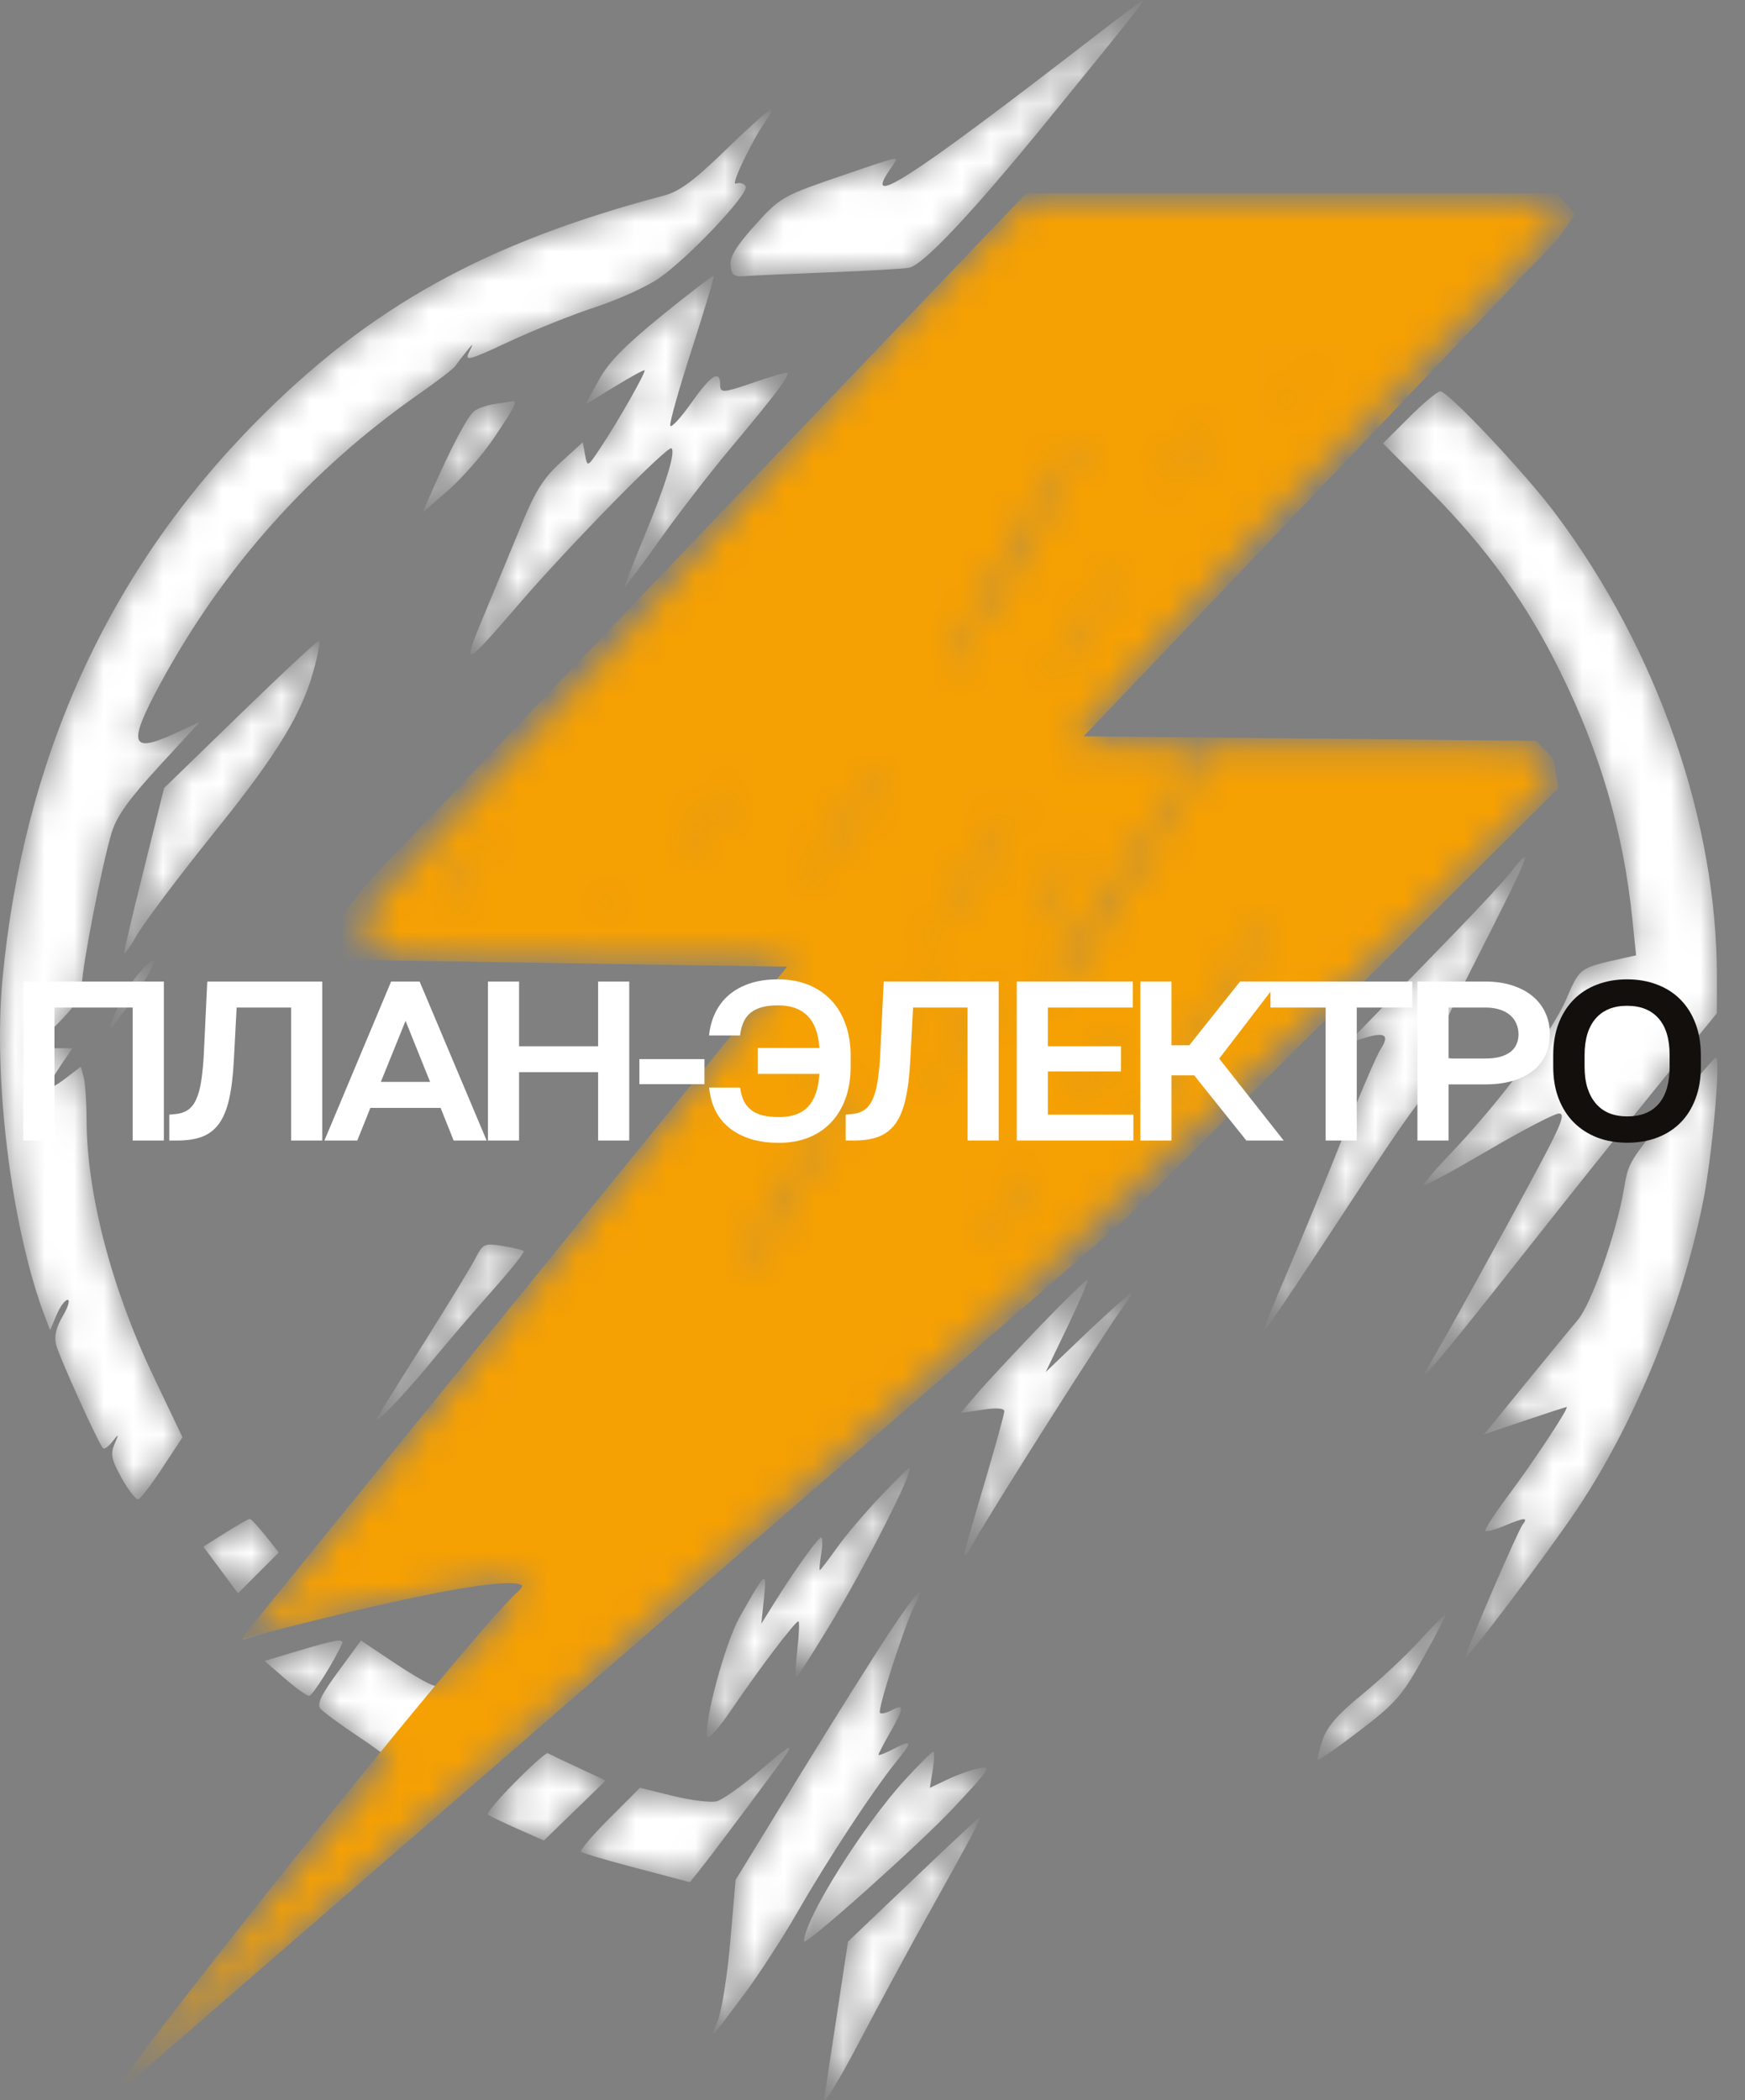 <?xml version="1.0" encoding="UTF-8"?> <svg xmlns="http://www.w3.org/2000/svg" width="59" height="71" viewBox="0 0 59 71" fill="none"><rect x="0" y="0" width="59" height="71" fill="#808080" stroke="none"/> <mask id="mask0_4431_27432" style="mask-type:alpha" maskUnits="userSpaceOnUse" x="0" y="0" width="59" height="71"> <path fill-rule="evenodd" clip-rule="evenodd" d="M36.949 1.278C30.719 6.089 29.109 7.128 30.119 5.686C30.369 5.329 30.366 5.322 30.001 5.425C29.794 5.484 28.895 5.786 28.002 6.096C26.475 6.628 26.328 6.718 25.518 7.622C24.886 8.326 24.668 8.687 24.7 8.976C24.736 9.309 24.816 9.364 25.215 9.333C25.475 9.312 26.751 9.255 28.05 9.206C29.35 9.157 30.559 9.087 30.739 9.051C31.22 8.953 32.865 7.204 35.406 4.089C38.092 0.796 38.725 -0.002 38.655 3.3489e-06C38.626 0.001 37.858 0.576 36.949 1.278ZM24.567 5.039C23.451 6.121 22.978 6.471 22.441 6.613C16.404 8.211 12.507 10.37 8.678 14.24C3.675 19.295 0.8 25.597 0.086 33.069C-0.242 36.512 0.395 41.574 1.532 44.541L1.694 44.965L1.91 44.453C2.029 44.171 2.198 43.941 2.286 43.941C2.374 43.941 2.299 44.19 2.12 44.494C1.897 44.871 1.826 45.178 1.897 45.458C1.998 45.864 3.334 48.808 3.485 48.959C3.527 49.002 3.669 48.9 3.8 48.733C4.022 48.449 4.026 48.454 3.868 48.827C3.727 49.158 3.769 49.349 4.119 49.976C4.35 50.389 4.603 50.706 4.681 50.68C4.76 50.654 5.127 50.173 5.497 49.61L6.17 48.587L5.194 46.539C3.773 43.56 2.936 40.358 2.928 37.877C2.926 37.271 2.882 36.613 2.829 36.416L2.733 36.058L2.201 36.464C1.571 36.944 1.524 36.796 2.058 36.009L2.447 35.436H1.788H1.129L1.95 34.604C2.589 33.957 2.772 33.662 2.772 33.278C2.772 32.692 3.451 29.218 3.774 28.152C3.943 27.593 4.349 27.025 5.375 25.907L6.748 24.41L5.865 24.815C4.418 25.477 4.323 25.144 5.391 23.164C7.53 19.198 10.484 15.886 14.19 13.3C14.797 12.877 15.341 12.457 15.4 12.368C15.459 12.278 15.623 12.063 15.763 11.89C16.015 11.58 16.016 11.58 15.853 11.918C15.706 12.223 15.86 12.181 17.207 11.551C18.044 11.161 19.354 10.636 20.12 10.386C20.885 10.136 21.852 9.698 22.269 9.414C23.261 8.737 25.353 6.521 25.213 6.295C25.153 6.198 25.003 6.159 24.878 6.207C24.678 6.283 25.525 4.554 25.972 3.972C26.057 3.861 26.098 3.743 26.064 3.709C26.03 3.675 25.356 4.273 24.567 5.039ZM34.15 7.362C32.662 8.748 28.055 13.635 26.318 15.67C23.318 19.183 18.684 24.226 15.017 27.968C12.344 30.697 12.176 30.944 12.477 31.727C12.738 32.407 13.123 32.443 20.089 32.443C24.834 32.443 26.712 32.493 26.712 32.618C26.712 32.808 22.025 38.741 18.795 42.641C17.69 43.975 15.211 47.029 13.286 49.426C11.362 51.823 9.427 54.157 8.988 54.611C8.547 55.066 8.191 55.437 8.196 55.436C8.201 55.434 8.772 55.256 9.465 55.039C11.146 54.513 12.342 54.239 14.974 53.777C17.564 53.322 17.56 53.323 17.677 53.626C17.735 53.778 17.256 54.402 16.316 55.398C15.518 56.243 14.801 56.958 14.723 56.987C14.645 57.017 14.046 56.684 13.393 56.249L12.205 55.458L11.435 56.507C10.858 57.292 10.708 57.606 10.834 57.758C10.927 57.87 11.49 58.285 12.085 58.681C12.68 59.076 13.167 59.439 13.167 59.488C13.167 59.577 11.484 61.597 6.634 67.329C5.168 69.062 4.107 70.374 4.276 70.246C4.742 69.89 7.373 67.609 12.915 62.754C15.678 60.333 18.554 57.82 19.305 57.171C25.375 51.916 32.283 45.773 35.842 42.462C42.788 36.001 44.146 34.715 48.265 30.693C52.064 26.983 52.559 26.444 52.464 26.119C52.405 25.916 52.213 25.626 52.038 25.474C51.748 25.223 51.238 25.198 46.385 25.198H41.051L40.782 25.631C40.634 25.87 39.76 27.234 38.838 28.663C37.917 30.093 36.888 31.697 36.552 32.228C36.216 32.76 35.808 33.277 35.646 33.379C35.46 33.495 35.578 33.225 35.965 32.649C36.303 32.146 37.06 30.99 37.648 30.081C38.236 29.171 39.17 27.737 39.723 26.893C40.276 26.049 40.729 25.324 40.729 25.283C40.729 25.241 39.722 25.187 38.492 25.163L36.255 25.12L38.678 22.299C41.11 19.466 43.7 16.728 49.38 10.984C51.064 9.283 52.502 7.781 52.576 7.648C52.657 7.504 52.643 7.276 52.542 7.088C52.375 6.776 52.231 6.771 43.578 6.771H34.784L34.15 7.362ZM22.379 10.666C21.112 11.696 20.567 12.255 20.241 12.858L19.803 13.668L20.777 13.073C21.312 12.746 21.77 12.495 21.794 12.516C21.85 12.566 20.913 14.219 20.323 15.107C19.862 15.802 19.86 15.803 19.782 15.378L19.703 14.951L18.962 15.625C18.379 16.157 18.098 16.6 17.64 17.717C17.32 18.497 16.751 19.868 16.377 20.765C15.597 22.629 15.655 22.613 17.533 20.433C19.224 18.468 22.587 15.036 22.705 15.154C22.846 15.296 22.511 16.376 21.764 18.181C21.387 19.096 21.098 19.843 21.123 19.843C21.149 19.843 21.688 19.117 22.321 18.229C22.955 17.341 24.009 15.977 24.663 15.197C26.268 13.284 26.778 12.598 26.597 12.598C26.514 12.598 26.034 12.74 25.53 12.914C24.438 13.289 24.349 13.296 24.349 13.002C24.349 12.483 24.047 12.668 23.402 13.583C23.025 14.117 22.692 14.479 22.662 14.389C22.632 14.297 22.96 13.134 23.392 11.802C23.823 10.47 24.155 9.359 24.128 9.333C24.102 9.306 23.315 9.906 22.379 10.666ZM44.036 13.071C43.944 13.244 43.832 13.386 43.789 13.386C43.746 13.386 43.786 13.244 43.879 13.071C43.972 12.898 44.083 12.756 44.126 12.756C44.169 12.756 44.129 12.898 44.036 13.071ZM47.642 14.108L46.763 14.987L48.353 16.594C50.291 18.554 51.63 20.415 52.768 22.735C54.12 25.488 54.886 28.125 55.191 31.07L55.317 32.295L54.914 32.385C53.373 32.729 53.429 32.688 52.942 33.808C52.46 34.913 50.663 37.303 49.022 39.02C48.504 39.561 48.109 40.031 48.145 40.064C48.181 40.096 49.162 39.564 50.326 38.882C51.49 38.199 52.563 37.641 52.711 37.641C52.927 37.641 52.8 37.981 52.081 39.334C51.06 41.255 48.687 45.552 48.32 46.146C47.745 47.075 48.661 46.002 51.284 42.674C52.798 40.753 54.94 38.072 56.042 36.718L58.047 34.255L58.05 33.069C58.066 27.789 56.05 21.986 52.596 17.369C51.56 15.986 48.965 13.229 48.697 13.229C48.601 13.229 48.126 13.624 47.642 14.108ZM16.71 13.66C16.45 13.698 16.144 13.807 16.029 13.902C15.803 14.089 15.294 15.046 14.672 16.45L14.283 17.331L15.149 16.579C15.624 16.166 16.33 15.357 16.716 14.782C17.419 13.737 17.522 13.523 17.301 13.567C17.236 13.58 16.97 13.622 16.71 13.66ZM40.272 15.237C40.104 15.562 39.848 15.969 39.703 16.142C39.488 16.4 39.678 16.005 40.367 14.764C40.403 14.699 40.465 14.646 40.505 14.646C40.545 14.646 40.44 14.912 40.272 15.237ZM36.377 15.237C36.112 16.058 32.848 21.66 32.216 22.38C31.769 22.889 31.822 22.785 33.359 20.158C34.093 18.902 35.069 17.219 35.526 16.418C36.346 14.981 36.552 14.696 36.377 15.237ZM37.894 19.371C37.801 19.544 37.69 19.686 37.647 19.686C37.603 19.686 37.644 19.544 37.736 19.371C37.829 19.198 37.94 19.056 37.984 19.056C38.027 19.056 37.987 19.198 37.894 19.371ZM37.387 20.198C37.262 20.393 36.786 21.137 36.33 21.852C35.874 22.566 35.468 23.151 35.428 23.151C35.335 23.151 35.394 23.052 36.518 21.3C37.033 20.499 37.49 19.843 37.534 19.843C37.579 19.843 37.513 20.003 37.387 20.198ZM8.137 24.125L5.548 26.64L4.875 29.345C4.504 30.832 4.199 32.12 4.197 32.207C4.194 32.294 4.398 32.01 4.65 31.577C4.903 31.144 6.079 29.585 7.265 28.112C9.44 25.411 10.258 24.049 10.656 22.47C10.76 22.058 10.818 21.696 10.785 21.666C10.752 21.635 9.56 22.742 8.137 24.125ZM29.763 26.175C28.861 27.634 27.603 29.564 27.474 29.687C27.283 29.869 28.326 28.128 29.172 26.854C29.489 26.377 29.778 25.986 29.814 25.986C29.85 25.986 29.827 26.071 29.763 26.175ZM24.24 27.404C23.84 28.117 23.122 29.125 23.287 28.742C23.427 28.418 24.554 26.616 24.617 26.616C24.653 26.616 24.483 26.97 24.24 27.404ZM34.079 27.758C33.954 27.953 33.561 28.612 33.207 29.222C32.852 29.833 32.408 30.506 32.218 30.718L31.875 31.105L32.104 30.711C32.865 29.406 34.146 27.403 34.22 27.403C34.268 27.403 34.205 27.563 34.079 27.758ZM16.124 28.86C15.999 29.055 15.701 29.551 15.461 29.963C15.222 30.374 14.994 30.711 14.954 30.711C14.865 30.711 14.863 30.714 15.594 29.49C15.917 28.949 16.22 28.506 16.267 28.506C16.314 28.506 16.25 28.665 16.124 28.86ZM35.913 29.884C35.608 30.555 35.249 31.211 35.115 31.341C34.98 31.471 35.197 30.921 35.596 30.12C35.995 29.319 36.355 28.663 36.395 28.663C36.435 28.663 36.219 29.213 35.913 29.884ZM51.077 29.49C50.858 29.772 49.954 30.746 49.068 31.656C48.183 32.565 47.036 33.748 46.519 34.284L45.581 35.258L46.147 35.084C46.834 34.873 46.993 34.991 46.675 35.476C46.543 35.677 45.972 37.008 45.406 38.434C44.84 39.86 43.987 41.931 43.511 43.035C43.035 44.139 42.673 45.043 42.708 45.043C42.743 45.043 43.527 43.892 44.451 42.484C47.458 37.903 47.685 37.573 48.475 36.656C49.203 35.812 49.23 35.751 48.877 35.751C48.669 35.751 48.459 35.711 48.409 35.661C48.36 35.612 49.011 34.212 49.856 32.551C51.755 28.814 51.914 28.416 51.077 29.49ZM20.904 30.595C20.748 30.75 20.73 30.732 20.815 30.507C20.875 30.352 20.963 30.265 21.011 30.313C21.06 30.361 21.011 30.488 20.904 30.595ZM42.6 31.774C42.317 32.272 41.582 33.459 40.967 34.412C40.352 35.365 39.581 36.588 39.254 37.129C38.926 37.67 38.621 38.113 38.576 38.113C38.462 38.113 39.175 36.898 40.331 35.121C40.867 34.298 41.682 33.005 42.144 32.246C43.086 30.699 43.389 30.385 42.6 31.774ZM31.436 31.971C31.344 32.144 31.233 32.286 31.189 32.286C31.146 32.286 31.186 32.144 31.279 31.971C31.372 31.798 31.483 31.656 31.526 31.656C31.57 31.656 31.529 31.798 31.436 31.971ZM4.641 32.967C4.286 33.396 3.717 34.506 3.717 34.77C3.717 34.879 4.499 33.783 4.957 33.034C5.394 32.317 5.211 32.278 4.641 32.967ZM31.34 33.428C31.009 33.991 29.997 35.436 29.933 35.436C29.892 35.436 30.189 34.94 30.592 34.333C30.995 33.727 31.354 33.231 31.39 33.231C31.426 33.231 31.403 33.319 31.34 33.428ZM33.079 34.451C32.764 34.95 32.394 35.463 32.256 35.593C32.033 35.803 32.023 35.803 32.171 35.593C32.262 35.463 32.594 34.95 32.908 34.451C33.223 33.953 33.519 33.546 33.566 33.546C33.613 33.546 33.394 33.953 33.079 34.451ZM37.56 35.47C37.235 36.079 36.312 37.483 36.238 37.483C36.199 37.483 36.495 36.952 36.896 36.302C37.583 35.189 37.971 34.702 37.56 35.47ZM56.693 37.28C54.999 39.372 55.072 39.251 54.892 40.272C54.63 41.752 53.798 44.09 53.343 44.625C53.11 44.898 52.303 45.88 51.548 46.806L50.177 48.489L51.546 48.026C52.299 47.771 52.94 47.563 52.969 47.563C53.071 47.563 51.878 49.372 51.014 50.529C50.54 51.164 50.182 51.714 50.22 51.752C50.257 51.789 50.545 51.712 50.858 51.581C51.552 51.292 51.682 51.283 51.48 51.54C51.318 51.747 49.549 55.842 49.549 56.011C49.549 56.187 52.404 52.403 53.368 50.949C55.279 48.067 56.847 44.237 57.572 40.677C57.886 39.136 58.191 35.751 58.016 35.751C57.969 35.751 57.374 36.439 56.693 37.28ZM27.499 36.538C27.406 36.712 27.295 36.853 27.252 36.853C27.208 36.853 27.249 36.712 27.341 36.538C27.434 36.365 27.545 36.223 27.589 36.223C27.632 36.223 27.592 36.365 27.499 36.538ZM31.909 36.283C31.909 36.315 31.785 36.44 31.633 36.558C31.384 36.754 31.378 36.749 31.574 36.499C31.78 36.236 31.909 36.153 31.909 36.283ZM28.835 37.129C28.684 37.367 28.295 37.916 27.972 38.349C27.649 38.783 26.982 39.881 26.49 40.791C25.479 42.658 24.678 43.811 25.363 42.412C25.928 41.259 27.404 38.846 28.257 37.68C28.995 36.671 29.326 36.355 28.835 37.129ZM34.343 40.594C33.61 41.924 33.304 42.265 33.883 41.106C34.365 40.142 34.742 39.531 34.854 39.531C34.895 39.531 34.665 40.009 34.343 40.594ZM16.07 42.545C15.919 42.836 15.148 44.102 14.355 45.358C13.562 46.614 12.853 47.748 12.778 47.878C12.511 48.346 13.536 47.301 14.555 46.067C15.127 45.374 16.086 44.255 16.686 43.581C17.286 42.907 17.747 42.326 17.71 42.289C17.673 42.253 17.351 42.176 16.993 42.119C16.374 42.02 16.331 42.039 16.07 42.545ZM35.157 44.834C34.302 45.723 33.348 46.747 33.039 47.108L32.476 47.766L33.216 47.655C33.696 47.583 33.956 47.602 33.956 47.708C33.956 47.799 33.667 48.849 33.314 50.041C32.456 52.939 32.453 52.956 32.971 52.052C33.624 50.91 37.209 45.26 37.867 44.334C38.414 43.563 38.416 43.555 37.963 43.936C37.709 44.151 37.017 44.788 36.428 45.354L35.355 46.382L36.096 44.843C36.504 43.997 36.809 43.285 36.775 43.261C36.741 43.237 36.013 43.945 35.157 44.834ZM29.761 50.595C29.245 51.136 28.584 51.916 28.292 52.328C28 52.739 27.742 53.076 27.718 53.076C27.695 53.076 27.716 52.828 27.766 52.524C27.815 52.221 27.814 51.973 27.763 51.973C27.661 51.973 26.87 53.077 26.187 54.172L25.742 54.887L25.829 54.031C25.927 53.062 25.9 53.084 25.002 54.677C24.525 55.523 23.803 58.184 23.909 58.71C23.934 58.836 24.309 58.417 24.741 57.779C25.646 56.443 26.885 54.808 26.993 54.808C27.034 54.808 27.019 55.233 26.96 55.753C26.901 56.273 26.883 56.698 26.92 56.698C26.957 56.698 27.449 55.936 28.014 55.005C29.268 52.937 30.954 49.611 30.749 49.611C30.721 49.611 30.277 50.054 29.761 50.595ZM7.619 51.816L6.875 52.284L7.461 53.072L8.047 53.86L8.737 53.17L9.427 52.48L8.974 51.911C8.724 51.599 8.485 51.345 8.442 51.346C8.398 51.348 8.028 51.559 7.619 51.816ZM30.08 55.175C29.552 55.969 28.163 58.179 26.995 60.084L24.871 63.549L24.691 65.635C24.593 66.782 24.401 67.987 24.265 68.312C23.981 68.993 23.989 68.985 25.166 67.408C25.651 66.758 26.456 65.518 26.954 64.652C27.99 62.851 29.498 60.553 30.288 59.572C30.879 58.84 30.863 58.784 30.169 59.143C29.913 59.276 29.704 59.354 29.704 59.317C29.704 59.28 29.88 58.942 30.096 58.565C30.575 57.727 30.588 57.58 30.163 57.808C29.982 57.904 29.798 57.947 29.753 57.902C29.659 57.809 30.578 54.955 30.918 54.282C31.369 53.39 31.021 53.761 30.08 55.175ZM47.991 55.467C47.524 55.978 46.645 56.801 46.037 57.295C45.233 57.949 44.873 58.362 44.719 58.811C44.603 59.15 44.533 59.452 44.563 59.483C44.594 59.514 45.229 59.072 45.974 58.502C47.19 57.571 47.411 57.318 48.126 56.033C48.564 55.246 48.904 54.587 48.881 54.569C48.858 54.552 48.458 54.956 47.991 55.467ZM10.073 55.809L8.947 56.147L9.627 56.737C10.001 57.062 10.372 57.328 10.451 57.328C10.566 57.328 11.301 56.16 11.565 55.558C11.643 55.38 11.32 55.434 10.073 55.809ZM25.602 59.929C25.043 60.406 24.426 60.839 24.231 60.891C24.036 60.942 23.373 60.861 22.758 60.71L21.638 60.436L20.599 61.475C20.027 62.046 19.597 62.551 19.643 62.597C19.688 62.642 20.535 62.892 21.525 63.152L23.325 63.625L23.612 63.272C24.033 62.753 26.474 59.487 26.612 59.258C26.812 58.925 26.655 59.029 25.602 59.929ZM17.424 60.236C16.868 60.798 16.448 61.292 16.491 61.335C16.533 61.378 16.979 61.594 17.48 61.815L18.39 62.218L19.435 61.204L20.48 60.189L19.54 59.751C19.023 59.51 18.563 59.291 18.518 59.264C18.473 59.238 17.981 59.675 17.424 60.236ZM30.627 60.133C29.191 61.691 27.184 64.893 27.184 65.627C27.184 65.829 31.079 62.352 32.233 61.119C33.475 59.793 33.543 59.687 33.099 59.776C32.834 59.83 32.353 60.001 32.029 60.156L31.439 60.437L31.537 59.828C31.59 59.492 31.597 59.218 31.552 59.218C31.507 59.218 31.09 59.63 30.627 60.133ZM30.88 63.529L28.671 65.635L28.304 68.057C28.102 69.389 27.904 70.692 27.864 70.952C27.823 71.215 28.341 70.377 29.032 69.062C29.715 67.762 30.808 65.743 31.463 64.573C32.762 62.25 33.201 61.423 33.133 61.423C33.108 61.423 32.094 62.371 30.88 63.529Z" fill="black"></path> </mask> <g mask="url(#mask0_4431_27432)"> <path fill-rule="evenodd" clip-rule="evenodd" d="M36.949 1.278C30.719 6.089 29.109 7.128 30.119 5.686C30.369 5.329 30.366 5.322 30.001 5.425C29.794 5.484 28.895 5.786 28.002 6.096C26.475 6.628 26.328 6.718 25.518 7.622C24.886 8.326 24.668 8.687 24.7 8.976C24.736 9.309 24.816 9.364 25.215 9.333C25.475 9.312 26.751 9.255 28.05 9.206C29.35 9.157 30.559 9.087 30.739 9.051C31.22 8.953 32.865 7.204 35.406 4.089C38.092 0.796 38.725 -0.002 38.655 3.3489e-06C38.626 0.001 37.858 0.576 36.949 1.278ZM24.567 5.039C23.451 6.121 22.978 6.471 22.441 6.613C16.404 8.211 12.507 10.37 8.678 14.24C3.675 19.295 0.8 25.597 0.086 33.069C-0.242 36.512 0.395 41.574 1.532 44.541L1.694 44.965L1.91 44.453C2.029 44.171 2.198 43.941 2.286 43.941C2.374 43.941 2.299 44.19 2.12 44.494C1.897 44.871 1.826 45.178 1.897 45.458C1.998 45.864 3.334 48.808 3.485 48.959C3.527 49.002 3.669 48.9 3.8 48.733C4.022 48.449 4.026 48.454 3.868 48.827C3.727 49.158 3.769 49.349 4.119 49.976C4.35 50.389 4.603 50.706 4.681 50.68C4.76 50.654 5.127 50.173 5.497 49.61L6.17 48.587L5.194 46.539C3.773 43.56 2.936 40.358 2.928 37.877C2.926 37.271 2.882 36.613 2.829 36.416L2.733 36.058L2.201 36.464C1.571 36.944 1.524 36.796 2.058 36.009L2.447 35.436H1.788H1.129L1.95 34.604C2.589 33.957 2.772 33.662 2.772 33.278C2.772 32.692 3.451 29.218 3.774 28.152C3.943 27.593 4.349 27.025 5.375 25.907L6.748 24.41L5.865 24.815C4.418 25.477 4.323 25.144 5.391 23.164C7.53 19.198 10.484 15.886 14.19 13.3C14.797 12.877 15.341 12.457 15.4 12.368C15.459 12.278 15.623 12.063 15.763 11.89C16.015 11.58 16.016 11.58 15.853 11.918C15.706 12.223 15.86 12.181 17.207 11.551C18.044 11.161 19.354 10.636 20.12 10.386C20.885 10.136 21.852 9.698 22.269 9.414C23.261 8.737 25.353 6.521 25.213 6.295C25.153 6.198 25.003 6.159 24.878 6.207C24.678 6.283 25.525 4.554 25.972 3.972C26.057 3.861 26.098 3.743 26.064 3.709C26.03 3.675 25.356 4.273 24.567 5.039ZM34.15 7.362C32.662 8.748 28.055 13.635 26.318 15.67C23.318 19.183 18.684 24.226 15.017 27.968C12.344 30.697 12.176 30.944 12.477 31.727C12.738 32.407 13.123 32.443 20.089 32.443C24.834 32.443 26.712 32.493 26.712 32.618C26.712 32.808 22.025 38.741 18.795 42.641C17.69 43.975 15.211 47.029 13.286 49.426C11.362 51.823 9.427 54.157 8.988 54.611C8.547 55.066 8.191 55.437 8.196 55.436C8.201 55.434 8.772 55.256 9.465 55.039C11.146 54.513 12.342 54.239 14.974 53.777C17.564 53.322 17.56 53.323 17.677 53.626C17.735 53.778 17.256 54.402 16.316 55.398C15.518 56.243 14.801 56.958 14.723 56.987C14.645 57.017 14.046 56.684 13.393 56.249L12.205 55.458L11.435 56.507C10.858 57.292 10.708 57.606 10.834 57.758C10.927 57.87 11.49 58.285 12.085 58.681C12.68 59.076 13.167 59.439 13.167 59.488C13.167 59.577 11.484 61.597 6.634 67.329C5.168 69.062 4.107 70.374 4.276 70.246C4.742 69.89 7.373 67.609 12.915 62.754C15.678 60.333 18.554 57.82 19.305 57.171C25.375 51.916 32.283 45.773 35.842 42.462C42.788 36.001 44.146 34.715 48.265 30.693C52.064 26.983 52.559 26.444 52.464 26.119C52.405 25.916 52.213 25.626 52.038 25.474C51.748 25.223 51.238 25.198 46.385 25.198H41.051L40.782 25.631C40.634 25.87 39.76 27.234 38.838 28.663C37.917 30.093 36.888 31.697 36.552 32.228C36.216 32.76 35.808 33.277 35.646 33.379C35.46 33.495 35.578 33.225 35.965 32.649C36.303 32.146 37.06 30.99 37.648 30.081C38.236 29.171 39.17 27.737 39.723 26.893C40.276 26.049 40.729 25.324 40.729 25.283C40.729 25.241 39.722 25.187 38.492 25.163L36.255 25.12L38.678 22.299C41.11 19.466 43.7 16.728 49.38 10.984C51.064 9.283 52.502 7.781 52.576 7.648C52.657 7.504 52.643 7.276 52.542 7.088C52.375 6.776 52.231 6.771 43.578 6.771H34.784L34.15 7.362ZM22.379 10.666C21.112 11.696 20.567 12.255 20.241 12.858L19.803 13.668L20.777 13.073C21.312 12.746 21.77 12.495 21.794 12.516C21.85 12.566 20.913 14.219 20.323 15.107C19.862 15.802 19.86 15.803 19.782 15.378L19.703 14.951L18.962 15.625C18.379 16.157 18.098 16.6 17.64 17.717C17.32 18.497 16.751 19.868 16.377 20.765C15.597 22.629 15.655 22.613 17.533 20.433C19.224 18.468 22.587 15.036 22.705 15.154C22.846 15.296 22.511 16.376 21.764 18.181C21.387 19.096 21.098 19.843 21.123 19.843C21.149 19.843 21.688 19.117 22.321 18.229C22.955 17.341 24.009 15.977 24.663 15.197C26.268 13.284 26.778 12.598 26.597 12.598C26.514 12.598 26.034 12.74 25.53 12.914C24.438 13.289 24.349 13.296 24.349 13.002C24.349 12.483 24.047 12.668 23.402 13.583C23.025 14.117 22.692 14.479 22.662 14.389C22.632 14.297 22.96 13.134 23.392 11.802C23.823 10.47 24.155 9.359 24.128 9.333C24.102 9.306 23.315 9.906 22.379 10.666ZM44.036 13.071C43.944 13.244 43.832 13.386 43.789 13.386C43.746 13.386 43.786 13.244 43.879 13.071C43.972 12.898 44.083 12.756 44.126 12.756C44.169 12.756 44.129 12.898 44.036 13.071ZM47.642 14.108L46.763 14.987L48.353 16.594C50.291 18.554 51.63 20.415 52.768 22.735C54.12 25.488 54.886 28.125 55.191 31.07L55.317 32.295L54.914 32.385C53.373 32.729 53.429 32.688 52.942 33.808C52.46 34.913 50.663 37.303 49.022 39.02C48.504 39.561 48.109 40.031 48.145 40.064C48.181 40.096 49.162 39.564 50.326 38.882C51.49 38.199 52.563 37.641 52.711 37.641C52.927 37.641 52.8 37.981 52.081 39.334C51.06 41.255 48.687 45.552 48.32 46.146C47.745 47.075 48.661 46.002 51.284 42.674C52.798 40.753 54.94 38.072 56.042 36.718L58.047 34.255L58.05 33.069C58.066 27.789 56.05 21.986 52.596 17.369C51.56 15.986 48.965 13.229 48.697 13.229C48.601 13.229 48.126 13.624 47.642 14.108ZM16.71 13.66C16.45 13.698 16.144 13.807 16.029 13.902C15.803 14.089 15.294 15.046 14.672 16.45L14.283 17.331L15.149 16.579C15.624 16.166 16.33 15.357 16.716 14.782C17.419 13.737 17.522 13.523 17.301 13.567C17.236 13.58 16.97 13.622 16.71 13.66ZM40.272 15.237C40.104 15.562 39.848 15.969 39.703 16.142C39.488 16.4 39.678 16.005 40.367 14.764C40.403 14.699 40.465 14.646 40.505 14.646C40.545 14.646 40.44 14.912 40.272 15.237ZM36.377 15.237C36.112 16.058 32.848 21.66 32.216 22.38C31.769 22.889 31.822 22.785 33.359 20.158C34.093 18.902 35.069 17.219 35.526 16.418C36.346 14.981 36.552 14.696 36.377 15.237ZM37.894 19.371C37.801 19.544 37.69 19.686 37.647 19.686C37.603 19.686 37.644 19.544 37.736 19.371C37.829 19.198 37.94 19.056 37.984 19.056C38.027 19.056 37.987 19.198 37.894 19.371ZM37.387 20.198C37.262 20.393 36.786 21.137 36.33 21.852C35.874 22.566 35.468 23.151 35.428 23.151C35.335 23.151 35.394 23.052 36.518 21.3C37.033 20.499 37.49 19.843 37.534 19.843C37.579 19.843 37.513 20.003 37.387 20.198ZM8.137 24.125L5.548 26.64L4.875 29.345C4.504 30.832 4.199 32.12 4.197 32.207C4.194 32.294 4.398 32.01 4.65 31.577C4.903 31.144 6.079 29.585 7.265 28.112C9.44 25.411 10.258 24.049 10.656 22.47C10.76 22.058 10.818 21.696 10.785 21.666C10.752 21.635 9.56 22.742 8.137 24.125ZM29.763 26.175C28.861 27.634 27.603 29.564 27.474 29.687C27.283 29.869 28.326 28.128 29.172 26.854C29.489 26.377 29.778 25.986 29.814 25.986C29.85 25.986 29.827 26.071 29.763 26.175ZM24.24 27.404C23.84 28.117 23.122 29.125 23.287 28.742C23.427 28.418 24.554 26.616 24.617 26.616C24.653 26.616 24.483 26.97 24.24 27.404ZM34.079 27.758C33.954 27.953 33.561 28.612 33.207 29.222C32.852 29.833 32.408 30.506 32.218 30.718L31.875 31.105L32.104 30.711C32.865 29.406 34.146 27.403 34.22 27.403C34.268 27.403 34.205 27.563 34.079 27.758ZM16.124 28.86C15.999 29.055 15.701 29.551 15.461 29.963C15.222 30.374 14.994 30.711 14.954 30.711C14.865 30.711 14.863 30.714 15.594 29.49C15.917 28.949 16.22 28.506 16.267 28.506C16.314 28.506 16.25 28.665 16.124 28.86ZM35.913 29.884C35.608 30.555 35.249 31.211 35.115 31.341C34.98 31.471 35.197 30.921 35.596 30.12C35.995 29.319 36.355 28.663 36.395 28.663C36.435 28.663 36.219 29.213 35.913 29.884ZM51.077 29.49C50.858 29.772 49.954 30.746 49.068 31.656C48.183 32.565 47.036 33.748 46.519 34.284L45.581 35.258L46.147 35.084C46.834 34.873 46.993 34.991 46.675 35.476C46.543 35.677 45.972 37.008 45.406 38.434C44.84 39.86 43.987 41.931 43.511 43.035C43.035 44.139 42.673 45.043 42.708 45.043C42.743 45.043 43.527 43.892 44.451 42.484C47.458 37.903 47.685 37.573 48.475 36.656C49.203 35.812 49.23 35.751 48.877 35.751C48.669 35.751 48.459 35.711 48.409 35.661C48.36 35.612 49.011 34.212 49.856 32.551C51.755 28.814 51.914 28.416 51.077 29.49ZM20.904 30.595C20.748 30.75 20.73 30.732 20.815 30.507C20.875 30.352 20.963 30.265 21.011 30.313C21.06 30.361 21.011 30.488 20.904 30.595ZM42.6 31.774C42.317 32.272 41.582 33.459 40.967 34.412C40.352 35.365 39.581 36.588 39.254 37.129C38.926 37.67 38.621 38.113 38.576 38.113C38.462 38.113 39.175 36.898 40.331 35.121C40.867 34.298 41.682 33.005 42.144 32.246C43.086 30.699 43.389 30.385 42.6 31.774ZM31.436 31.971C31.344 32.144 31.233 32.286 31.189 32.286C31.146 32.286 31.186 32.144 31.279 31.971C31.372 31.798 31.483 31.656 31.526 31.656C31.57 31.656 31.529 31.798 31.436 31.971ZM4.641 32.967C4.286 33.396 3.717 34.506 3.717 34.77C3.717 34.879 4.499 33.783 4.957 33.034C5.394 32.317 5.211 32.278 4.641 32.967ZM31.34 33.428C31.009 33.991 29.997 35.436 29.933 35.436C29.892 35.436 30.189 34.94 30.592 34.333C30.995 33.727 31.354 33.231 31.39 33.231C31.426 33.231 31.403 33.319 31.34 33.428ZM33.079 34.451C32.764 34.95 32.394 35.463 32.256 35.593C32.033 35.803 32.023 35.803 32.171 35.593C32.262 35.463 32.594 34.95 32.908 34.451C33.223 33.953 33.519 33.546 33.566 33.546C33.613 33.546 33.394 33.953 33.079 34.451ZM37.56 35.47C37.235 36.079 36.312 37.483 36.238 37.483C36.199 37.483 36.495 36.952 36.896 36.302C37.583 35.189 37.971 34.702 37.56 35.47ZM56.693 37.28C54.999 39.372 55.072 39.251 54.892 40.272C54.63 41.752 53.798 44.09 53.343 44.625C53.11 44.898 52.303 45.88 51.548 46.806L50.177 48.489L51.546 48.026C52.299 47.771 52.94 47.563 52.969 47.563C53.071 47.563 51.878 49.372 51.014 50.529C50.54 51.164 50.182 51.714 50.22 51.752C50.257 51.789 50.545 51.712 50.858 51.581C51.552 51.292 51.682 51.283 51.48 51.54C51.318 51.747 49.549 55.842 49.549 56.011C49.549 56.187 52.404 52.403 53.368 50.949C55.279 48.067 56.847 44.237 57.572 40.677C57.886 39.136 58.191 35.751 58.016 35.751C57.969 35.751 57.374 36.439 56.693 37.28ZM27.499 36.538C27.406 36.712 27.295 36.853 27.252 36.853C27.208 36.853 27.249 36.712 27.341 36.538C27.434 36.365 27.545 36.223 27.589 36.223C27.632 36.223 27.592 36.365 27.499 36.538ZM31.909 36.283C31.909 36.315 31.785 36.44 31.633 36.558C31.384 36.754 31.378 36.749 31.574 36.499C31.78 36.236 31.909 36.153 31.909 36.283ZM28.835 37.129C28.684 37.367 28.295 37.916 27.972 38.349C27.649 38.783 26.982 39.881 26.49 40.791C25.479 42.658 24.678 43.811 25.363 42.412C25.928 41.259 27.404 38.846 28.257 37.68C28.995 36.671 29.326 36.355 28.835 37.129ZM34.343 40.594C33.61 41.924 33.304 42.265 33.883 41.106C34.365 40.142 34.742 39.531 34.854 39.531C34.895 39.531 34.665 40.009 34.343 40.594ZM16.07 42.545C15.919 42.836 15.148 44.102 14.355 45.358C13.562 46.614 12.853 47.748 12.778 47.878C12.511 48.346 13.536 47.301 14.555 46.067C15.127 45.374 16.086 44.255 16.686 43.581C17.286 42.907 17.747 42.326 17.71 42.289C17.673 42.253 17.351 42.176 16.993 42.119C16.374 42.02 16.331 42.039 16.07 42.545ZM35.157 44.834C34.302 45.723 33.348 46.747 33.039 47.108L32.476 47.766L33.216 47.655C33.696 47.583 33.956 47.602 33.956 47.708C33.956 47.799 33.667 48.849 33.314 50.041C32.456 52.939 32.453 52.956 32.971 52.052C33.624 50.91 37.209 45.26 37.867 44.334C38.414 43.563 38.416 43.555 37.963 43.936C37.709 44.151 37.017 44.788 36.428 45.354L35.355 46.382L36.096 44.843C36.504 43.997 36.809 43.285 36.775 43.261C36.741 43.237 36.013 43.945 35.157 44.834ZM29.761 50.595C29.245 51.136 28.584 51.916 28.292 52.328C28 52.739 27.742 53.076 27.718 53.076C27.695 53.076 27.716 52.828 27.766 52.524C27.815 52.221 27.814 51.973 27.763 51.973C27.661 51.973 26.87 53.077 26.187 54.172L25.742 54.887L25.829 54.031C25.927 53.062 25.9 53.084 25.002 54.677C24.525 55.523 23.803 58.184 23.909 58.71C23.934 58.836 24.309 58.417 24.741 57.779C25.646 56.443 26.885 54.808 26.993 54.808C27.034 54.808 27.019 55.233 26.96 55.753C26.901 56.273 26.883 56.698 26.92 56.698C26.957 56.698 27.449 55.936 28.014 55.005C29.268 52.937 30.954 49.611 30.749 49.611C30.721 49.611 30.277 50.054 29.761 50.595ZM7.619 51.816L6.875 52.284L7.461 53.072L8.047 53.86L8.737 53.17L9.427 52.48L8.974 51.911C8.724 51.599 8.485 51.345 8.442 51.346C8.398 51.348 8.028 51.559 7.619 51.816ZM30.08 55.175C29.552 55.969 28.163 58.179 26.995 60.084L24.871 63.549L24.691 65.635C24.593 66.782 24.401 67.987 24.265 68.312C23.981 68.993 23.989 68.985 25.166 67.408C25.651 66.758 26.456 65.518 26.954 64.652C27.99 62.851 29.498 60.553 30.288 59.572C30.879 58.84 30.863 58.784 30.169 59.143C29.913 59.276 29.704 59.354 29.704 59.317C29.704 59.28 29.88 58.942 30.096 58.565C30.575 57.727 30.588 57.58 30.163 57.808C29.982 57.904 29.798 57.947 29.753 57.902C29.659 57.809 30.578 54.955 30.918 54.282C31.369 53.39 31.021 53.761 30.08 55.175ZM47.991 55.467C47.524 55.978 46.645 56.801 46.037 57.295C45.233 57.949 44.873 58.362 44.719 58.811C44.603 59.15 44.533 59.452 44.563 59.483C44.594 59.514 45.229 59.072 45.974 58.502C47.19 57.571 47.411 57.318 48.126 56.033C48.564 55.246 48.904 54.587 48.881 54.569C48.858 54.552 48.458 54.956 47.991 55.467ZM10.073 55.809L8.947 56.147L9.627 56.737C10.001 57.062 10.372 57.328 10.451 57.328C10.566 57.328 11.301 56.16 11.565 55.558C11.643 55.38 11.32 55.434 10.073 55.809ZM25.602 59.929C25.043 60.406 24.426 60.839 24.231 60.891C24.036 60.942 23.373 60.861 22.758 60.71L21.638 60.436L20.599 61.475C20.027 62.046 19.597 62.551 19.643 62.597C19.688 62.642 20.535 62.892 21.525 63.152L23.325 63.625L23.612 63.272C24.033 62.753 26.474 59.487 26.612 59.258C26.812 58.925 26.655 59.029 25.602 59.929ZM17.424 60.236C16.868 60.798 16.448 61.292 16.491 61.335C16.533 61.378 16.979 61.594 17.48 61.815L18.39 62.218L19.435 61.204L20.48 60.189L19.54 59.751C19.023 59.51 18.563 59.291 18.518 59.264C18.473 59.238 17.981 59.675 17.424 60.236ZM30.627 60.133C29.191 61.691 27.184 64.893 27.184 65.627C27.184 65.829 31.079 62.352 32.233 61.119C33.475 59.793 33.543 59.687 33.099 59.776C32.834 59.83 32.353 60.001 32.029 60.156L31.439 60.437L31.537 59.828C31.59 59.492 31.597 59.218 31.552 59.218C31.507 59.218 31.09 59.63 30.627 60.133ZM30.88 63.529L28.671 65.635L28.304 68.057C28.102 69.389 27.904 70.692 27.864 70.952C27.823 71.215 28.341 70.377 29.032 69.062C29.715 67.762 30.808 65.743 31.463 64.573C32.762 62.25 33.201 61.423 33.133 61.423C33.108 61.423 32.094 62.371 30.88 63.529Z" fill="white"></path> <path d="M17.561 53.865C15.907 55.361 4.244 70.001 4.174 70.481L37.957 41.186L52.605 26.617L52.447 25.672L51.896 25.121L36.461 24.964L52.605 8.032L53.156 7.245L52.605 6.615H34.728L12.6 29.767L11.655 30.948V32.366L26.775 32.602L8.347 55.282C8.347 55.282 19.215 52.368 17.561 53.865Z" fill="#F5A003" stroke="#F5A003" stroke-width="0.157"></path> </g> <path d="M0.789 33.18H5.54V38.555H4.487V34.059H1.841V38.555H0.789V33.18ZM5.724 38.555V37.68L5.886 37.665C6.066 37.653 6.216 37.608 6.337 37.532C6.457 37.456 6.556 37.334 6.632 37.167C6.711 36.997 6.77 36.777 6.809 36.506C6.851 36.235 6.88 35.899 6.898 35.498L7.008 33.18H10.895V38.555H9.843V34.059H8.001L7.905 35.864C7.878 36.378 7.825 36.807 7.747 37.152C7.67 37.497 7.557 37.773 7.407 37.983C7.257 38.189 7.066 38.337 6.835 38.426C6.606 38.512 6.325 38.555 5.993 38.555H5.724ZM10.969 38.555L13.224 33.18H14.188L16.454 38.555H15.339L14.897 37.451H12.523L12.08 38.555H10.969ZM14.542 36.572L13.712 34.509L12.877 36.572H14.542ZM16.498 33.18H17.55V35.369H20.223V33.18H21.275V38.555H20.223V36.244H17.55V38.555H16.498V33.18ZM23.818 36.65H21.618V35.801H23.818V36.65ZM23.973 35.004C24.002 34.726 24.072 34.471 24.183 34.239C24.296 34.006 24.449 33.805 24.641 33.638C24.835 33.471 25.07 33.34 25.346 33.247C25.624 33.153 25.944 33.106 26.306 33.106C26.682 33.106 27.022 33.167 27.325 33.287C27.627 33.408 27.884 33.58 28.096 33.804C28.31 34.028 28.474 34.3 28.587 34.62C28.703 34.937 28.761 35.294 28.761 35.69V36.056C28.761 36.452 28.704 36.809 28.591 37.126C28.477 37.444 28.315 37.714 28.103 37.938C27.894 38.162 27.64 38.334 27.339 38.455C27.041 38.573 26.707 38.632 26.335 38.632C25.971 38.632 25.649 38.588 25.368 38.499C25.088 38.408 24.848 38.282 24.648 38.119C24.451 37.957 24.296 37.761 24.183 37.532C24.072 37.301 24.003 37.045 23.977 36.764H25.025C25.047 36.932 25.086 37.078 25.143 37.204C25.202 37.327 25.283 37.43 25.387 37.514C25.49 37.597 25.619 37.66 25.774 37.702C25.929 37.741 26.116 37.761 26.335 37.761C26.781 37.761 27.113 37.641 27.332 37.399C27.551 37.158 27.675 36.793 27.705 36.303H25.623V35.425H27.705C27.67 34.93 27.535 34.567 27.299 34.336C27.065 34.102 26.734 33.985 26.306 33.985C26.089 33.985 25.903 34.007 25.748 34.051C25.596 34.096 25.468 34.161 25.364 34.247C25.264 34.333 25.186 34.44 25.132 34.568C25.078 34.694 25.041 34.839 25.021 35.004H23.973ZM28.594 38.555V37.68L28.756 37.665C28.936 37.653 29.086 37.608 29.207 37.532C29.327 37.456 29.426 37.334 29.502 37.167C29.581 36.997 29.64 36.777 29.679 36.506C29.721 36.235 29.751 35.899 29.768 35.498L29.879 33.18H33.766V38.555H32.714V34.059H30.872L30.776 35.864C30.749 36.378 30.696 36.807 30.617 37.152C30.541 37.497 30.427 37.773 30.277 37.983C30.127 38.189 29.936 38.337 29.705 38.426C29.476 38.512 29.196 38.555 28.864 38.555H28.594ZM38.302 33.18V34.059H35.43V35.369H37.903V36.218H35.43V37.68H38.321V38.555H34.378V33.18H38.302ZM38.556 33.18H39.609V35.336H40.21L41.927 33.18H43.219L41.222 35.786L43.403 38.555H42.141L40.376 36.351H39.609V38.555H38.556V33.18ZM42.956 33.18H47.751V34.059H45.873V38.555H44.821V34.059H42.956V33.18ZM47.925 33.18H50.21C50.557 33.18 50.865 33.224 51.136 33.313C51.409 33.402 51.639 33.525 51.826 33.682C52.013 33.84 52.156 34.028 52.255 34.247C52.353 34.464 52.402 34.701 52.402 34.959C52.402 35.218 52.353 35.452 52.255 35.661C52.159 35.87 52.017 36.048 51.83 36.196C51.643 36.344 51.413 36.458 51.14 36.539C50.869 36.618 50.559 36.657 50.21 36.657H48.977V38.555H47.925V33.18ZM50.21 35.782C50.409 35.782 50.58 35.763 50.723 35.724C50.868 35.682 50.986 35.625 51.077 35.554C51.168 35.48 51.235 35.394 51.276 35.295C51.321 35.194 51.343 35.085 51.343 34.967C51.343 34.846 51.321 34.732 51.276 34.623C51.235 34.513 51.168 34.416 51.077 34.332C50.986 34.248 50.868 34.182 50.723 34.133C50.58 34.083 50.409 34.059 50.21 34.059H48.977V35.782H50.21Z" fill="white"></path> <path d="M57.507 36.063C57.507 36.464 57.447 36.824 57.326 37.141C57.208 37.458 57.04 37.728 56.821 37.949C56.604 38.168 56.342 38.337 56.034 38.455C55.729 38.571 55.391 38.629 55.019 38.629C54.653 38.629 54.315 38.571 54.008 38.455C53.703 38.337 53.439 38.168 53.218 37.949C52.996 37.728 52.824 37.458 52.701 37.141C52.578 36.824 52.516 36.464 52.516 36.063V35.675C52.516 35.274 52.577 34.915 52.697 34.598C52.82 34.28 52.991 34.011 53.21 33.789C53.429 33.568 53.691 33.399 53.997 33.283C54.304 33.165 54.643 33.106 55.012 33.106C55.383 33.106 55.722 33.165 56.027 33.283C56.334 33.399 56.598 33.568 56.817 33.789C57.036 34.011 57.206 34.28 57.326 34.598C57.447 34.915 57.507 35.274 57.507 35.675V36.063ZM56.451 35.668C56.451 35.119 56.326 34.705 56.075 34.424C55.826 34.141 55.472 34 55.012 34C54.785 34 54.584 34.035 54.406 34.107C54.229 34.178 54.079 34.284 53.956 34.424C53.833 34.564 53.738 34.739 53.672 34.948C53.608 35.155 53.576 35.395 53.576 35.668V36.063C53.576 36.334 53.609 36.574 53.675 36.783C53.742 36.99 53.837 37.164 53.96 37.307C54.083 37.45 54.233 37.558 54.41 37.632C54.59 37.703 54.793 37.739 55.019 37.739C55.482 37.739 55.836 37.597 56.082 37.314C56.328 37.029 56.451 36.612 56.451 36.063V35.668Z" fill="#120F0D"></path> </svg> 